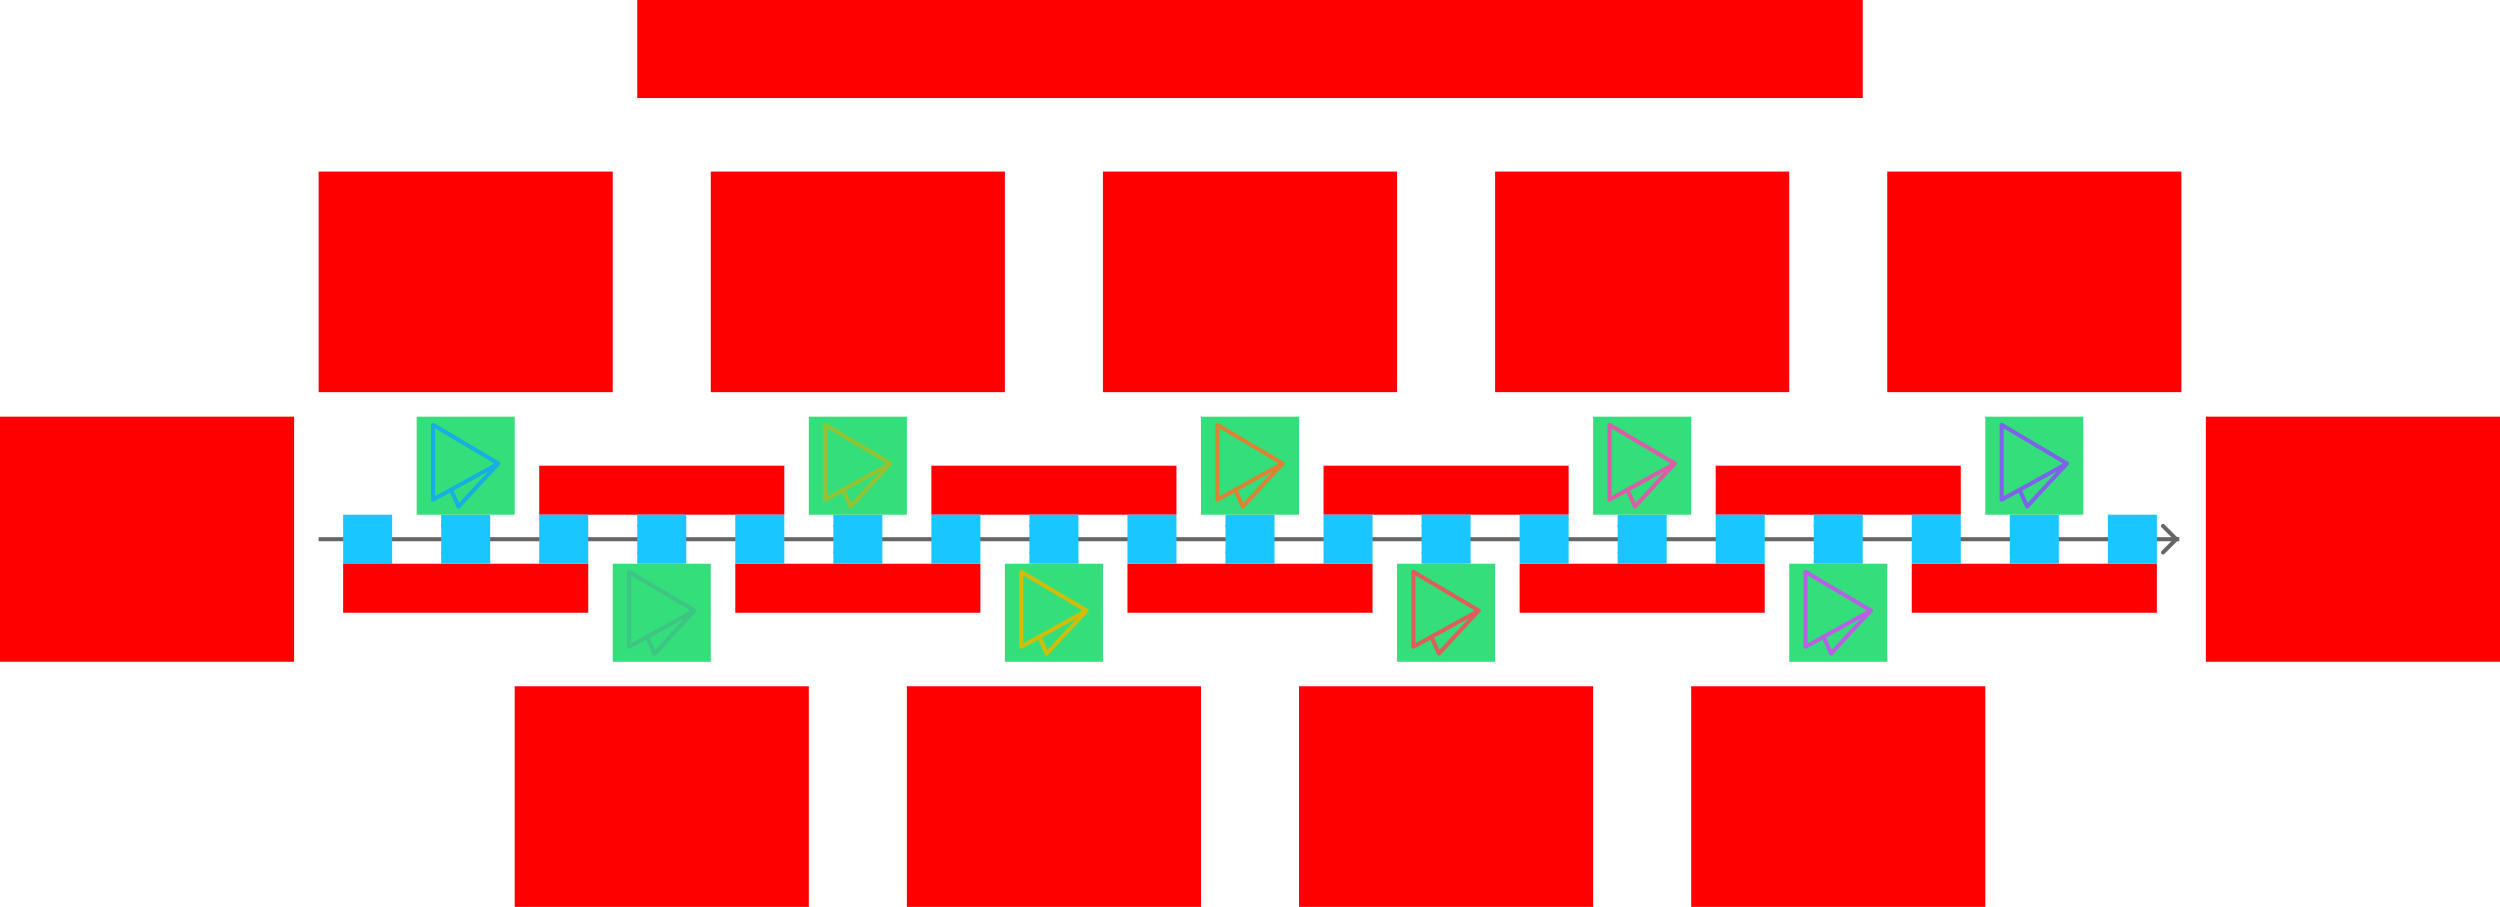 <svg xmlns="http://www.w3.org/2000/svg" width="1224" height="444">    <g id="timeline0-color-v3--family--9">        <g id="lines" transform="translate(156, 250)">            <g id="ar-with-terminator">                <path id="line" marker-start="url(#arrow)" transform="translate(843, 13.996)" fill="none" stroke="#666666" stroke-width="2" stroke-linejoin="miter" stroke-linecap="none" stroke-miterlimit="4"  d="M 68 0 L 0 3.4969e-7"></path></g>
            <path id="vector" marker-start="url(#arrow)" transform="translate(0, 13.996)" fill="none" stroke="#666666" stroke-width="2" stroke-linejoin="miter" stroke-linecap="none" stroke-miterlimit="4"  d="M 837 0 L 747 0 M 741 0 L 651 0 M 645 0 L 555 0 M 549 0 L 459 0 M 453 0 L 363 0 M 357 0 L 267 0 M 261 0 L 171 0 M 164.998 0 L 74.998 0 M 68.998 0 L 0 0"></path>
            <g id="g-9">                <path id="cu-smallCircle" transform="translate(837, 11)" fill="none" stroke="#666666" stroke-width="2" stroke-linejoin="miter" stroke-linecap="none" stroke-miterlimit="10"  d="M 6 3 C 6 4.657 4.657 6 3 6 C 1.343 6 0 4.657 0 3 C 0 1.343 1.343 0 3 0 C 4.657 0 6 1.343 6 3 Z"></path></g>
            <g id="g-8">                <path id="cu-smallCircle_1" transform="translate(741, 11)" fill="none" stroke="#666666" stroke-width="2" stroke-linejoin="miter" stroke-linecap="none" stroke-miterlimit="10"  d="M 6 3 C 6 4.657 4.657 6 3 6 C 1.343 6 0 4.657 0 3 C 0 1.343 1.343 0 3 0 C 4.657 0 6 1.343 6 3 Z"></path></g>
            <g id="g-7">                <path id="cu-smallCircle_2" transform="translate(645, 11)" fill="none" stroke="#666666" stroke-width="2" stroke-linejoin="miter" stroke-linecap="none" stroke-miterlimit="10"  d="M 6 3 C 6 4.657 4.657 6 3 6 C 1.343 6 0 4.657 0 3 C 0 1.343 1.343 0 3 0 C 4.657 0 6 1.343 6 3 Z"></path></g>
            <g id="g-6">                <path id="cu-smallCircle_3" transform="translate(549, 11)" fill="none" stroke="#666666" stroke-width="2" stroke-linejoin="miter" stroke-linecap="none" stroke-miterlimit="10"  d="M 6 3 C 6 4.657 4.657 6 3 6 C 1.343 6 0 4.657 0 3 C 0 1.343 1.343 0 3 0 C 4.657 0 6 1.343 6 3 Z"></path></g>
            <g id="g-5">                <path id="cu-smallCircle_4" transform="translate(453, 11)" fill="none" stroke="#666666" stroke-width="2" stroke-linejoin="miter" stroke-linecap="none" stroke-miterlimit="10"  d="M 6 3 C 6 4.657 4.657 6 3 6 C 1.343 6 0 4.657 0 3 C 0 1.343 1.343 0 3 0 C 4.657 0 6 1.343 6 3 Z"></path></g>
            <g id="g-4">                <path id="cu-smallCircle_5" transform="translate(357, 11)" fill="none" stroke="#666666" stroke-width="2" stroke-linejoin="miter" stroke-linecap="none" stroke-miterlimit="10"  d="M 6 3 C 6 4.657 4.657 6 3 6 C 1.343 6 0 4.657 0 3 C 0 1.343 1.343 0 3 0 C 4.657 0 6 1.343 6 3 Z"></path></g>
            <g id="g-3">                <path id="cu-smallCircle_6" transform="translate(261, 11)" fill="none" stroke="#666666" stroke-width="2" stroke-linejoin="miter" stroke-linecap="none" stroke-miterlimit="10"  d="M 6 3 C 6 4.657 4.657 6 3 6 C 1.343 6 0 4.657 0 3 C 0 1.343 1.343 0 3 0 C 4.657 0 6 1.343 6 3 Z"></path></g>
            <g id="g-2">                <path id="cu-smallCircle_7" transform="translate(165, 11)" fill="none" stroke="#666666" stroke-width="2" stroke-linejoin="miter" stroke-linecap="none" stroke-miterlimit="10"  d="M 6 3 C 6 4.657 4.657 6 3 6 C 1.343 6 0 4.657 0 3 C 0 1.343 1.343 0 3 0 C 4.657 0 6 1.343 6 3 Z"></path></g>
            <g id="g-1">                <path id="cu-smallCircle_8" transform="translate(69, 11)" fill="none" stroke="#666666" stroke-width="2" stroke-linejoin="miter" stroke-linecap="none" stroke-miterlimit="10"  d="M 6 3 C 6 4.657 4.657 6 3 6 C 1.343 6 0 4.657 0 3 C 0 1.343 1.343 0 3 0 C 4.657 0 6 1.343 6 3 Z"></path></g></g>
        <rect id="tx-lc-end" fill="#ff00001a" transform="translate(1080, 204)" width="144" height="120" rx="0" ry="0"></rect>
        <rect id="tx-rc-start" fill="#ff00001a" transform="translate(0, 204)" width="144" height="120" rx="0" ry="0"></rect>
        <rect id="bt-rc-add-1" fill="#1ac6ff33" transform="translate(168, 252)" width="24" height="24" rx="0" ry="0"></rect>
        <path id="tx-ct-9b" transform="translate(936, 276)" fill="#ff00001a" d="M0 0 L120 0 L120 24 L3.9475e-15 24 L0 0 Z"></path>
        <path id="tx-cb-8b" transform="translate(840, 228)" fill="#ff00001a" d="M0 0 L120 0 L120 24 L0 24 L0 0 Z"></path>
        <path id="tx-ct-7b" transform="translate(744, 276)" fill="#ff00001a" d="M0 0 L120 0 L120 24 L0 24 L0 0 Z"></path>
        <path id="tx-cb-6b" transform="translate(648, 228)" fill="#ff00001a" d="M0 0 L120 0 L120 24 L0 24 L0 0 Z"></path>
        <rect id="tx-ct-5b" fill="#ff00001a" transform="matrix(1, -1.224648970167536e-16, 1.224648970167536e-16, 1, 552, 276)" width="120" height="24" rx="0" ry="0"></rect>
        <rect id="tx-cb-4b" fill="#ff00001a" transform="matrix(1, -1.224648970167536e-16, 1.224648970167536e-16, 1, 456, 228)" width="120" height="24" rx="0" ry="0"></rect>
        <rect id="tx-ct-3b" fill="#ff00001a" transform="matrix(1, -1.224648970167536e-16, 1.224648970167536e-16, 1, 360, 276)" width="120" height="24" rx="0" ry="0"></rect>
        <rect id="tx-cb-2b" fill="#ff00001a" transform="matrix(1, -1.224648970167536e-16, 1.224648970167536e-16, 1, 264, 228)" width="120" height="24" rx="0" ry="0"></rect>
        <rect id="tx-ct-1b" fill="#ff00001a" transform="matrix(1, -1.224648970167536e-16, 1.224648970167536e-16, 1, 168, 276)" width="120" height="24" rx="0" ry="0"></rect>
        <path id="tx-cb-9" transform="translate(924, 84)" fill="#ff00001a" d="M0 0 L144 0 L144 108 L0 108 L0 0 Z"></path>
        <path id="tx-ct-8" transform="translate(828, 336)" fill="#ff00001a" d="M0 0 L144 0 L144 108 L0 108 L0 0 Z"></path>
        <path id="tx-cb-7" transform="translate(732, 84)" fill="#ff00001a" d="M0 0 L144 0 L144 108 L0 108 L0 0 Z"></path>
        <path id="tx-ct-6" transform="translate(636, 336)" fill="#ff00001a" d="M0 0 L144 0 L144 108 L0 108 L0 0 Z"></path>
        <rect id="tx-cb-5" fill="#ff00001a" transform="translate(540, 84)" width="144" height="108" rx="0" ry="0"></rect>
        <rect id="tx-ct-4" fill="#ff00001a" transform="translate(444, 336)" width="144" height="108" rx="0" ry="0"></rect>
        <rect id="tx-cb-3" fill="#ff00001a" transform="translate(348, 84)" width="144" height="108" rx="0" ry="0"></rect>
        <rect id="tx-ct-2" fill="#ff00001a" transform="translate(252, 336)" width="144" height="108" rx="0" ry="0"></rect>
        <rect id="tx-cb-1" fill="#ff00001a" transform="translate(156, 84)" width="144" height="108" rx="0" ry="0"></rect>
        <rect id="bt-cc-remove-9" fill="#1ac6ff33" transform="translate(984, 252)" width="24" height="24" rx="0" ry="0"></rect>
        <rect id="bt-cc-remove-8" fill="#1ac6ff33" transform="translate(888, 252)" width="24" height="24" rx="0" ry="0"></rect>
        <rect id="bt-cc-remove-7" fill="#1ac6ff33" transform="translate(792, 252)" width="24" height="24" rx="0" ry="0"></rect>
        <rect id="bt-cc-remove-6" fill="#1ac6ff33" transform="translate(696, 252)" width="24" height="24" rx="0" ry="0"></rect>
        <rect id="bt-cc-remove-5" fill="#1ac6ff33" transform="translate(600, 252)" width="24" height="24" rx="0" ry="0"></rect>
        <rect id="bt-cc-remove-4" fill="#1ac6ff33" transform="translate(504, 252)" width="24" height="24" rx="0" ry="0"></rect>
        <rect id="bt-cc-remove-3" fill="#1ac6ff33" transform="translate(408, 252)" width="24" height="24" rx="0" ry="0"></rect>
        <rect id="bt-cc-remove-2" fill="#1ac6ff33" transform="translate(312, 252)" width="24" height="24" rx="0" ry="0"></rect>
        <rect id="bt-cc-remove-1" fill="#1ac6ff33" transform="translate(216, 252)" width="24" height="24" rx="0" ry="0"></rect>
        <rect id="bt-lc-add-10" fill="#1ac6ff33" transform="translate(1032, 252)" width="24" height="24" rx="0" ry="0"></rect>
        <rect id="bt-lc-add-9" fill="#1ac6ff33" transform="translate(936, 252)" width="24" height="24" rx="0" ry="0"></rect>
        <rect id="bt-lc-add-8" fill="#1ac6ff33" transform="translate(840, 252)" width="24" height="24" rx="0" ry="0"></rect>
        <rect id="bt-cc-add-7" fill="#1ac6ff33" transform="translate(744, 252)" width="24" height="24" rx="0" ry="0"></rect>
        <rect id="bt-cc-add-6" fill="#1ac6ff33" transform="translate(648, 252)" width="24" height="24" rx="0" ry="0"></rect>
        <rect id="bt-cc-add-5" fill="#1ac6ff33" transform="translate(552, 252)" width="24" height="24" rx="0" ry="0"></rect>
        <rect id="bt-cc-add-4" fill="#1ac6ff33" transform="translate(456, 252)" width="24" height="24" rx="0" ry="0"></rect>
        <rect id="bt-cc-add-3" fill="#1ac6ff33" transform="translate(360, 252)" width="24" height="24" rx="0" ry="0"></rect>
        <rect id="bt-cc-add-2" fill="#1ac6ff33" transform="translate(264, 252)" width="24" height="24" rx="0" ry="0"></rect>
        <rect id="tx-cb-title" fill="#ff00001a" transform="translate(312, 0)" width="600" height="48" rx="0" ry="0"></rect>
        <g id="ic-cc-9">            <path id="rect" transform="matrix(1, 1.7151245100058819e-15, -1.7151245100058819e-15, 1, 972, 204)" fill="#33de7b1a" d="M0 0 L48 0 L48 48 L0 48 L0 0 Z"></path>
            <g id="icon" transform="translate(972, 204)">                <path id="icon_1" transform="translate(8, 4)" fill="none" stroke="#7e62ec" stroke-width="2" stroke-linejoin="round" stroke-linecap="round" stroke-miterlimit="1.5"  d="M 0 0 C 10.68 6.298 21.333 12.638 32 18.956 C 25.863 22.382 15.955 27.848 8.789 31.796 C 3.705 34.596 0 36.632 0 36.632 L 0 0 Z M 32 18.956 C 25.434 25.915 18.989 32.986 12.484 40 C 11.255 37.265 10.069 34.508 8.789 31.796"></path></g></g>
        <g id="ic-cc-8">            <path id="rect_1" transform="matrix(1, 1.7151245100058819e-15, -1.7151245100058819e-15, 1, 876, 276)" fill="#33de7b1a" d="M0 0 L48 0 L48 48 L0 48 L0 0 Z"></path>
            <g id="icon_2" transform="translate(876, 276)">                <path id="icon_3" transform="translate(8, 4)" fill="none" stroke="#b960e2" stroke-width="2" stroke-linejoin="round" stroke-linecap="round" stroke-miterlimit="1.5"  d="M 0 0 C 10.68 6.298 21.333 12.638 32 18.956 C 25.863 22.382 15.955 27.848 8.789 31.796 C 3.705 34.596 0 36.632 0 36.632 L 0 0 Z M 32 18.956 C 25.434 25.915 18.989 32.986 12.484 40 C 11.255 37.265 10.069 34.508 8.789 31.796"></path></g></g>
        <g id="ic-cc-7">            <path id="rect_2" transform="matrix(1, 1.7151245100058819e-15, -1.7151245100058819e-15, 1, 780, 204)" fill="#33de7b1a" d="M0 0 L48 0 L48 48 L0 48 L0 0 Z"></path>
            <g id="icon_4" transform="translate(780, 204)">                <path id="icon_5" transform="translate(8, 4)" fill="none" stroke="#d95da7" stroke-width="2" stroke-linejoin="round" stroke-linecap="round" stroke-miterlimit="1.5"  d="M 0 0 C 10.68 6.298 21.333 12.638 32 18.956 C 25.863 22.382 15.955 27.848 8.789 31.796 C 3.705 34.596 0 36.632 0 36.632 L 0 0 Z M 32 18.956 C 25.434 25.915 18.989 32.986 12.484 40 C 11.255 37.265 10.069 34.508 8.789 31.796"></path></g></g>
        <g id="ic-cc-6">            <path id="rect_3" transform="matrix(1, 1.7151245100058819e-15, -1.7151245100058819e-15, 1, 684, 276)" fill="#33de7b1a" d="M0 0 L48 0 L48 48 L0 48 L0 0 Z"></path>
            <g id="icon_6" transform="translate(684, 276)">                <path id="icon_7" transform="translate(8, 4)" fill="none" stroke="#df5e59" stroke-width="2" stroke-linejoin="round" stroke-linecap="round" stroke-miterlimit="1.5"  d="M 0 0 C 10.68 6.298 21.333 12.638 32 18.956 C 25.863 22.382 15.955 27.848 8.789 31.796 C 3.705 34.596 0 36.632 0 36.632 L 0 0 Z M 32 18.956 C 25.434 25.915 18.989 32.986 12.484 40 C 11.255 37.265 10.069 34.508 8.789 31.796"></path></g></g>
        <g id="ic-cc-5">            <path id="rect_4" transform="matrix(1, 1.7151245100058819e-15, -1.7151245100058819e-15, 1, 588, 204)" fill="#33de7b1a" d="M0 0 L48 0 L48 48 L0 48 L0 0 Z"></path>
            <g id="icon_8" transform="translate(588, 204)">                <path id="icon_9" transform="translate(8, 4)" fill="none" stroke="#db8333" stroke-width="2" stroke-linejoin="round" stroke-linecap="round" stroke-miterlimit="1.5"  d="M 0 0 C 10.68 6.298 21.333 12.638 32 18.956 C 25.863 22.382 15.955 27.848 8.789 31.796 C 3.705 34.596 0 36.632 0 36.632 L 0 0 Z M 32 18.956 C 25.434 25.915 18.989 32.986 12.484 40 C 11.255 37.265 10.069 34.508 8.789 31.796"></path></g></g>
        <g id="ic-cc-4">            <path id="rect_5" transform="matrix(1, 1.7151245100058819e-15, -1.7151245100058819e-15, 1, 492, 276)" fill="#33de7b1a" d="M0 0 L48 0 L48 48 L0 48 L0 0 Z"></path>
            <g id="icon_10" transform="translate(492, 276)">                <path id="icon_11" transform="translate(8, 4)" fill="none" stroke="#d1bd08" stroke-width="2" stroke-linejoin="round" stroke-linecap="round" stroke-miterlimit="1.5"  d="M 0 0 C 10.68 6.298 21.333 12.638 32 18.956 C 25.863 22.382 15.955 27.848 8.789 31.796 C 3.705 34.596 0 36.632 0 36.632 L 0 0 Z M 32 18.956 C 25.434 25.915 18.989 32.986 12.484 40 C 11.255 37.265 10.069 34.508 8.789 31.796"></path></g></g>
        <g id="ic-cc-3">            <path id="rect_6" transform="matrix(1, 1.7151245100058819e-15, -1.7151245100058819e-15, 1, 396, 204)" fill="#33de7b1a" d="M0 0 L48 0 L48 48 L0 48 L0 0 Z"></path>
            <g id="icon_12" transform="translate(396, 204)">                <path id="icon_13" transform="translate(8, 4)" fill="none" stroke="#93c332" stroke-width="2" stroke-linejoin="round" stroke-linecap="round" stroke-miterlimit="1.5"  d="M 0 0 C 10.68 6.298 21.333 12.638 32 18.956 C 25.863 22.382 15.955 27.848 8.789 31.796 C 3.705 34.596 0 36.632 0 36.632 L 0 0 Z M 32 18.956 C 25.434 25.915 18.989 32.986 12.484 40 C 11.255 37.265 10.069 34.508 8.789 31.796"></path></g></g>
        <g id="ic-cc-2">            <path id="rect_7" transform="matrix(1, 1.7151245100058819e-15, -1.7151245100058819e-15, 1, 300, 276)" fill="#33de7b1a" d="M0 0 L48 0 L48 48 L0 48 L0 0 Z"></path>
            <g id="icon_14" transform="translate(300, 276)">                <path id="icon_15" transform="translate(8, 4)" fill="none" stroke="#3cc583" stroke-width="2" stroke-linejoin="round" stroke-linecap="round" stroke-miterlimit="1.5"  d="M 0 0 C 10.68 6.298 21.333 12.638 32 18.956 C 25.863 22.382 15.955 27.848 8.789 31.796 C 3.705 34.596 0 36.632 0 36.632 L 0 0 Z M 32 18.956 C 25.434 25.915 18.989 32.986 12.484 40 C 11.255 37.265 10.069 34.508 8.789 31.796"></path></g></g>
        <g id="ic-cc-1">            <path id="rect_8" transform="matrix(1, 1.7151245100058819e-15, -1.7151245100058819e-15, 1, 204, 204)" fill="#33de7b1a" d="M0 0 L48 0 L48 48 L0 48 L0 0 Z"></path>
            <g id="icon_16" transform="translate(204, 204)">                <path id="icon_17" transform="translate(8, 4)" fill="none" stroke="#17aee1" stroke-width="2" stroke-linejoin="round" stroke-linecap="round" stroke-miterlimit="1.5"  d="M 0 0 C 10.68 6.298 21.333 12.638 32 18.956 C 25.863 22.382 15.955 27.848 8.789 31.796 C 3.705 34.596 0 36.632 0 36.632 L 0 0 Z M 32 18.956 C 25.434 25.915 18.989 32.986 12.484 40 C 11.255 37.265 10.069 34.508 8.789 31.796"></path></g></g></g>
    <defs >        <marker id="arrow" viewBox="-13 -13 26 26" refX="0" refY="0" markerWidth="13" markerHeight="13" markerUnits="strokeWidth" orient="auto-start-reverse">            <path d="M -8 -6.5 L -1.5 0 L -8 6.5" stroke="#666666" fill="none" stroke-width="2" stroke-linejoin="round" stroke-linecap="round"></path></marker></defs></svg>